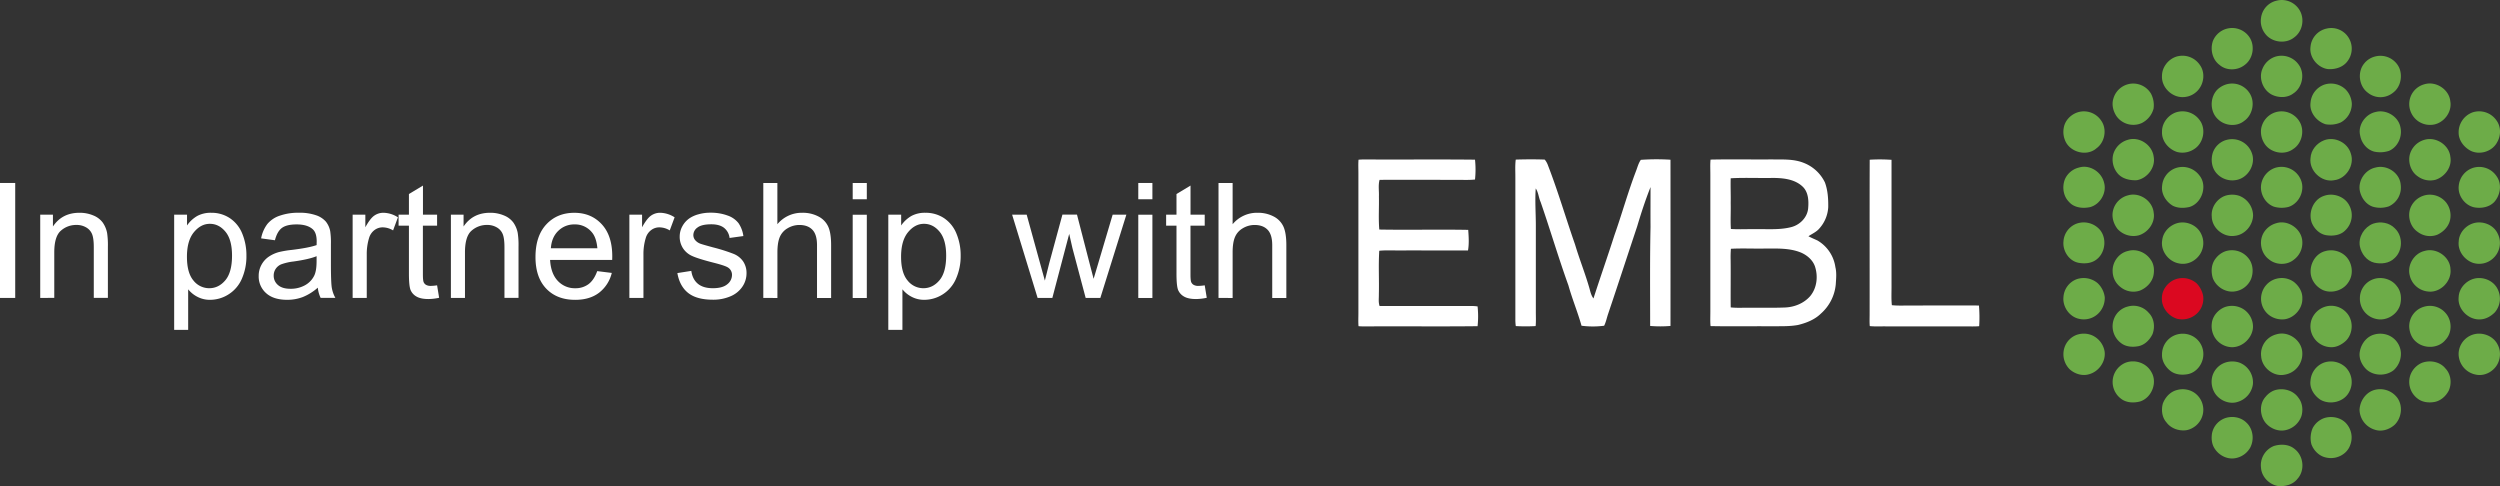 <svg xmlns="http://www.w3.org/2000/svg" viewBox="0 0 1888.12 367.14"><rect x="0" y="0" width="1888.12" height="367.14" fill="#333333" stroke="none"/><defs><style>.cls-1{fill:#6dac48;}.cls-2{fill:#fff;}.cls-3{fill:#db0820;}</style></defs><g id="Layer_1" data-name="Layer 1"><path class="cls-1" d="M1640-437.91a15.26,15.26,0,0,0-11.46,12.84,15.54,15.54,0,0,0,3.08,12c4.91,6.66,15.49,8.05,21.94,2.85,5.79-4.15,7.76-12.33,5-18.8A15.66,15.66,0,0,0,1640-437.91Z" transform="translate(79.11 438.49)"></path><path class="cls-1" d="M1597.15-389.5c5.27,4.64,13.76,4.35,19.12,0,6.46-4.76,7.92-14.88,3.21-21.33A15.75,15.75,0,0,0,1603-416.9a15.65,15.65,0,0,0-10.79,9.3C1590-401.37,1591.69-393.54,1597.15-389.5Z" transform="translate(79.11 438.49)"></path><path class="cls-1" d="M1678.81-386.33c5.21.44,10.94-1.08,14.43-5.19a15.68,15.68,0,0,0,1.81-17.86,15.36,15.36,0,0,0-17-7.53A15.48,15.48,0,0,0,1665.88-403C1664.89-395.22,1671.13-387.53,1678.81-386.33Z" transform="translate(79.11 438.49)"></path><path class="cls-1" d="M1569.71-365.15a15.45,15.45,0,0,0,13.49-8.55c2.54-5,2.43-11.37-1-15.92a15.81,15.81,0,0,0-18.1-5.94c-5.93,2.14-10.46,8.1-10.38,14.49C1553.28-372.52,1561.24-364.79,1569.71-365.15Z" transform="translate(79.11 438.49)"></path><path class="cls-1" d="M1657.11-389.47a15.87,15.87,0,0,0-18-6.15,15.9,15.9,0,0,0-9.59,9.27c-3,7.23.66,16.45,7.82,19.65,4.94,2.18,11.15,2.15,15.57-1.21C1659.78-372.37,1661.83-382.76,1657.11-389.47Z" transform="translate(79.11 438.49)"></path><path class="cls-1" d="M1709.16-368.5a15.08,15.08,0,0,0,19.1,0c5.68-4.19,7.34-12.47,4.63-18.82A15.69,15.69,0,0,0,1715-395.9a15.26,15.26,0,0,0-8.67,5.51C1701.17-384,1702.48-373.39,1709.16-368.5Z" transform="translate(79.11 438.49)"></path><path class="cls-1" d="M1538.34-345.5a17.15,17.15,0,0,0,9-10.83,18.63,18.63,0,0,0-1.93-11.45,15.62,15.62,0,0,0-17.37-7.09,15.63,15.63,0,0,0-11.1,11.11c-1.3,4.42-.08,9.25,2.42,13A15.64,15.64,0,0,0,1538.34-345.5Z" transform="translate(79.11 438.49)"></path><path class="cls-1" d="M1603-374.95a16.68,16.68,0,0,0-7.75,4.43c-5.49,6-5.37,16.51.76,22.09,5.1,5,14,5.91,19.64,1.37,6.63-4.5,8.61-14.48,4.18-21.17A15.6,15.6,0,0,0,1603-374.95Z" transform="translate(79.11 438.49)"></path><path class="cls-1" d="M1676.19-374.53a15.66,15.66,0,0,0-10.26,13.58c-1,7.26,4.55,14.14,11.26,16.27a19.75,19.75,0,0,0,11.57-1.35,16,16,0,0,0,8.34-14,16.53,16.53,0,0,0-4.6-10.81A16,16,0,0,0,1676.19-374.53Z" transform="translate(79.11 438.49)"></path><path class="cls-1" d="M1747.42-346.81a15.74,15.74,0,0,0,12.06,2.3c7.62-1.68,13.42-9.67,12-17.48-.86-9-10.89-15.48-19.5-12.88a15.46,15.46,0,0,0-10.56,9.55A15.81,15.81,0,0,0,1747.42-346.81Z" transform="translate(79.11 438.49)"></path><path class="cls-1" d="M1504.26-326.5c6.33-4.55,8.1-14.38,3.62-20.79a15.68,15.68,0,0,0-16.85-6.65c-5.6,1.4-10.47,6.07-11.47,11.85a16.92,16.92,0,0,0,1.46,10.74C1485.16-323.19,1497.28-320.31,1504.26-326.5Z" transform="translate(79.11 438.49)"></path><path class="cls-1" d="M1565.13-323.71a15.93,15.93,0,0,0,12.81-2.12c7.1-4.37,9.29-15,4.34-21.8a15.94,15.94,0,0,0-18.15-5.94c-5.93,2.16-10.47,8.09-10.38,14.5C1553.35-332.07,1558.67-325.77,1565.13-323.71Z" transform="translate(79.11 438.49)"></path><path class="cls-1" d="M1640-353.87a15.74,15.74,0,0,0-11.41,12.8,16.62,16.62,0,0,0,3.16,11.92c4.76,6.31,14.7,8,21.08,3.2,6.09-3.87,8.41-12.35,5.68-18.91A15.8,15.8,0,0,0,1640-353.87Z" transform="translate(79.11 438.49)"></path><path class="cls-1" d="M1713.92-324a21.3,21.3,0,0,0,11.2-.53c6.63-2.78,10.18-10.56,8.76-17.48-1.33-8.4-10.75-14.12-18.84-11.89-7.75,1.62-13.64,10.11-11.59,17.92C1704.42-330.54,1708.43-325.49,1713.92-324Z" transform="translate(79.11 438.49)"></path><path class="cls-1" d="M1786.46-324.82c7,3.77,16.7.85,20.38-6.21,3-5.05,3-11.83-.56-16.61a15.89,15.89,0,0,0-18.15-5.92,16,16,0,0,0-10.35,15.5C1777.86-332.44,1781.7-327.49,1786.46-324.82Z" transform="translate(79.11 438.49)"></path><path class="cls-1" d="M1534.66-302.38c7.88-1.33,14.29-9.55,12.81-17.6-1-9-10.75-15.61-19.44-12.94a16,16,0,0,0-11.14,11A16.34,16.34,0,0,0,1520.7-307C1524.21-303.3,1529.7-302.15,1534.66-302.38Z" transform="translate(79.11 438.49)"></path><path class="cls-1" d="M1611.05-302.82c8.26-2.21,13.64-12.07,10.51-20.15a15.82,15.82,0,0,0-18.52-10A15.13,15.13,0,0,0,1592-322.81c-1.44,5-.76,10.78,2.64,14.84A15.91,15.91,0,0,0,1611.05-302.82Z" transform="translate(79.11 438.49)"></path><path class="cls-1" d="M1676.18-332.55c-5.58,2.1-10,7.45-10.29,13.5-1.2,9.45,8.33,18.48,17.72,16.69,9.22-1,15.82-11.43,12.73-20.19C1694-330.79,1684.15-335.64,1676.18-332.55Z" transform="translate(79.11 438.49)"></path><path class="cls-1" d="M1746.94-305.29a15.72,15.72,0,0,0,13.35,2.57c7.09-2.22,12.64-9.68,11.23-17.27-.86-9-10.88-15.46-19.49-12.93A15.81,15.81,0,0,0,1740.72-321C1739.64-315.19,1741.93-308.63,1746.94-305.29Z" transform="translate(79.11 438.49)"></path><path class="cls-1" d="M1499.49-282.07c7.56-2.08,12.66-10.78,10.52-18.39-1.88-8.12-10.8-14-19-11.49a15.6,15.6,0,0,0-10.52,8.64c-2.34,5.73-1.45,12.9,3.06,17.35C1487.45-281.49,1494-280.91,1499.49-282.07Z" transform="translate(79.11 438.49)"></path><path class="cls-1" d="M1564.14-311.56A15.51,15.51,0,0,0,1553.8-298c-.75,6,3,11.84,8,14.84,3.85,2,8.49,1.95,12.65,1,9.61-2.84,13.93-16.33,7.4-24A15.84,15.84,0,0,0,1564.14-311.56Z" transform="translate(79.11 438.49)"></path><path class="cls-1" d="M1638.14-282.44a20.44,20.44,0,0,0,11.29.18c7.88-2.61,12.34-12.18,9.37-19.92a15.8,15.8,0,0,0-19.7-9.51,15.93,15.93,0,0,0-10.32,11.7C1627.27-292.92,1631.32-285,1638.14-282.44Z" transform="translate(79.11 438.49)"></path><path class="cls-1" d="M1715-311.95c-7.71,1.58-13.33,9.79-11.86,17.54,1.08,5.27,4.65,10.36,9.92,12.06a19.94,19.94,0,0,0,12-.29A15.58,15.58,0,0,0,1734-299.1C1733.27-308,1723.5-314.32,1715-311.95Z" transform="translate(79.11 438.49)"></path><path class="cls-1" d="M1790.75-281.72c5,.63,10.47-.54,14-4.3,4.5-5.09,5.82-13.22,1.93-19a15.73,15.73,0,0,0-18.55-6.52A15.72,15.72,0,0,0,1777.84-298C1777-290.38,1783.06-282.57,1790.75-281.72Z" transform="translate(79.11 438.49)"></path><path class="cls-1" d="M1528-290.94a15.48,15.48,0,0,0-11.14,11.07c-1.39,5,.2,10.34,3.31,14.32a16.24,16.24,0,0,0,16,4.8c7.12-2.15,12.63-9.66,11.27-17.22C1546.54-286.94,1536.72-293.57,1528-290.94Z" transform="translate(79.11 438.49)"></path><path class="cls-1" d="M1612.23-290.55a17,17,0,0,0-11,0c-6.16,2.33-10.55,8.84-9.91,15.48,0,8.73,8.72,16,17.29,14.69,7.74-.71,13.87-8,13.91-15.63A16.23,16.23,0,0,0,1612.23-290.55Z" transform="translate(79.11 438.49)"></path><path class="cls-1" d="M1677.75-260.86c5,.79,10.81.15,14.48-3.72a15.68,15.68,0,0,0,2.9-18.85c-3.39-6.66-12.08-9.67-19-7.14-8.14,2.64-12.1,12.54-9.28,20.33C1668.75-265.68,1672.74-261.67,1677.75-260.86Z" transform="translate(79.11 438.49)"></path><path class="cls-1" d="M1752-290.93a15.92,15.92,0,0,0-9.67,7.49c-3.82,6.57-1.75,15.93,4.62,20.15a15.24,15.24,0,0,0,14.69,2.08c4.82-2.19,9-6.58,9.81-12a16,16,0,0,0-2.78-11.9A15.76,15.76,0,0,0,1752-290.93Z" transform="translate(79.11 438.49)"></path><path class="cls-1" d="M1490.82-240c4.55.84,9.72.45,13.48-2.53,7.15-5.39,8.06-17.43,1.41-23.57a16.13,16.13,0,0,0-16.52-3.47,15.34,15.34,0,0,0-9.87,13.43C1478.61-248.94,1483.57-241.3,1490.82-240Z" transform="translate(79.11 438.49)"></path><path class="cls-1" d="M1566.14-239.62a14.74,14.74,0,0,0,12.36-2.67,15.6,15.6,0,0,0,4.53-20.09c-3.24-6.34-11.24-9.53-18-7.51-5.76,1.71-10.54,6.82-11.14,12.9C1552.5-249.14,1558.49-241.19,1566.14-239.62Z" transform="translate(79.11 438.49)"></path><path class="cls-1" d="M1659.7-256.11c-.37-9.35-10.72-16.65-19.67-13.8a16,16,0,0,0-10,8.11c-3.14,6.32-1.37,14.8,4.33,19.07,5.19,4.48,13.67,4.79,19,.34A15.75,15.75,0,0,0,1659.7-256.11Z" transform="translate(79.11 438.49)"></path><path class="cls-1" d="M1729.63-266c-4.11-4.39-10.89-5.5-16.44-3.57-6.66,2.57-11.37,10-10,17.16,1.13,5.54,5.09,10.86,10.76,12.28,5.23,1.23,11.42.61,15.38-3.36C1735.67-249.12,1735.85-260.21,1729.63-266Z" transform="translate(79.11 438.49)"></path><path class="cls-1" d="M1788.5-240a15.45,15.45,0,0,0,15.12-3.2,15.67,15.67,0,0,0,3.45-19.22c-3.32-6.72-12-9.71-18.93-7.2-5.63,2-10.11,7.44-10.31,13.54C1777-249,1782.05-242.32,1788.5-240Z" transform="translate(79.11 438.49)"></path><path class="cls-1" d="M1522.36-221.73a15.32,15.32,0,0,0,14.56,2.77c4.91-1.92,9.16-6.12,10.34-11.36.83-4.1.48-8.72-2.13-12.15-3.65-5.4-10.73-8.38-17.09-6.46-7.08,1.51-12.09,8.68-11.56,15.81A15.05,15.05,0,0,0,1522.36-221.73Z" transform="translate(79.11 438.49)"></path><path class="cls-1" d="M1608.58-218.38a15.67,15.67,0,0,0,12.46-9.48c2-5.27,1.45-11.78-2.42-16.08a15.81,15.81,0,0,0-17.43-4.62,16.08,16.08,0,0,0-7.26,5.75c-3,4.06-3.28,9.61-1.84,14.31C1594.48-222,1601.63-217.38,1608.58-218.38Z" transform="translate(79.11 438.49)"></path><path class="cls-1" d="M1692.05-245.42a16.07,16.07,0,0,0-15-3.42c-8.61,2.17-13.16,12.44-10.16,20.51a16.4,16.4,0,0,0,8.91,9.13c6.87,2.64,15.46-.29,19.1-6.74C1698.71-232,1697.33-240.62,1692.05-245.42Z" transform="translate(79.11 438.49)"></path><path class="cls-1" d="M1752-248.94c-7.91,1.8-13.28,10.7-11.14,18.54a15.69,15.69,0,0,0,13.85,12.08c9.15,1.16,17.9-7.69,16.91-16.81C1771.35-244.49,1761-251.69,1752-248.94Z" transform="translate(79.11 438.49)"></path><path class="cls-1" d="M1491.15-197.68a15.62,15.62,0,0,0,16.5-6.47,16.29,16.29,0,0,0,2.85-9.87,17.54,17.54,0,0,0-5.32-10.56,16.3,16.3,0,0,0-16-3,15.44,15.44,0,0,0-9.87,13.46C1478.57-206.72,1483.84-199.2,1491.15-197.68Z" transform="translate(79.11 438.49)"></path><path class="cls-1" d="M1635.49-199.9a16.46,16.46,0,0,0,11.11,2.51c7.33-1.22,13.36-8.2,13.13-15.7.2-5-2.66-9.56-6.47-12.53a15.61,15.61,0,0,0-13.22-2.33,15.5,15.5,0,0,0-11,11.19A15.56,15.56,0,0,0,1635.49-199.9Z" transform="translate(79.11 438.49)"></path><path class="cls-1" d="M1713.2-227.56a15.17,15.17,0,0,0-10,14.49A15.53,15.53,0,0,0,1716-197.51c7.47,1.54,15.54-3.48,17.6-10.8,1.23-4.74.72-10.21-2.51-14.08C1727.11-227.83,1719.43-229.87,1713.2-227.56Z" transform="translate(79.11 438.49)"></path><path class="cls-1" d="M1789-227.89c-6.06,1.8-11,7.4-11.21,13.84-1,8.81,7.17,17.12,15.91,16.79,4.38,0,8.41-2.3,11.43-5.35a15.91,15.91,0,0,0,1.95-17.81C1803.88-226.78,1795.78-229.91,1789-227.89Z" transform="translate(79.11 438.49)"></path><path class="cls-1" d="M1528-207a15.06,15.06,0,0,0-10.08,8.21,15.82,15.82,0,0,0,4.93,19.45c3.57,2.76,8.4,3.14,12.72,2.37,5-.83,8.87-4.77,11-9.17,2-5.3,1.33-11.93-2.83-16.06A15.23,15.23,0,0,0,1528-207Z" transform="translate(79.11 438.49)"></path><path class="cls-1" d="M1593.47-183.85a15.78,15.78,0,0,0,13.24,7.59c8-.05,15.17-7,15.74-14.85a15.79,15.79,0,0,0-7.64-14.14,16.25,16.25,0,0,0-13.62-1.31c-5.12,2-9.39,6.85-9.85,12.48A16.25,16.25,0,0,0,1593.47-183.85Z" transform="translate(79.11 438.49)"></path><path class="cls-1" d="M1680.78-176.3c4.46.38,8.68-1.88,11.87-4.83,5.58-5.6,5.86-15.49.39-21.28a15.48,15.48,0,0,0-16-4.48,16,16,0,0,0-10.32,9.75,15.48,15.48,0,0,0,1.52,13.44A15.81,15.81,0,0,0,1680.78-176.3Z" transform="translate(79.11 438.49)"></path><path class="cls-1" d="M1745.84-180.18c6.23,5.31,16.91,4.88,22.08-1.72,5-5.32,4.93-14.2.35-19.74a15.58,15.58,0,0,0-16.23-5.31,15.37,15.37,0,0,0-11.6,14.86C1740.55-187.64,1742.27-183,1745.84-180.18Z" transform="translate(79.11 438.49)"></path><path class="cls-1" d="M1500.85-185.28a16.33,16.33,0,0,0-11.66-.28,15.37,15.37,0,0,0-9.77,12.45,16.12,16.12,0,0,0,4.68,13.6c3.94,3.5,9.71,5.27,14.83,3.58,7.17-2.06,12.43-9.55,11.48-17A16.31,16.31,0,0,0,1500.85-185.28Z" transform="translate(79.11 438.49)"></path><path class="cls-1" d="M1576.39-184.86a16.15,16.15,0,0,0-11.35-1,15.54,15.54,0,0,0-11.29,14.85c-.3,5,2.52,9.65,6.34,12.64s9,3.31,13.5,2.39c6.07-1.37,10.55-7.06,11.26-13.12A15.36,15.36,0,0,0,1576.39-184.86Z" transform="translate(79.11 438.49)"></path><path class="cls-1" d="M1659.69-172.11c-.28-9.45-10.63-16.72-19.65-13.84a15.31,15.31,0,0,0-11.4,16.79c.68,8.46,9.39,15.41,17.8,13.63A15.86,15.86,0,0,0,1659.69-172.11Z" transform="translate(79.11 438.49)"></path><path class="cls-1" d="M1722.51-186a16.7,16.7,0,0,0-9.37.45c-5.73,2-9.5,7.76-10.15,13.63-.44,4.44,1.61,8.78,4.64,11.93,5.45,5.58,15.17,5.84,21.17,1a16.68,16.68,0,0,0,5.36-13.08A15.3,15.3,0,0,0,1722.51-186Z" transform="translate(79.11 438.49)"></path><path class="cls-1" d="M1789-185.92a15.53,15.53,0,0,0-11.25,14.83A16,16,0,0,0,1791-155.52c7.48,1.54,15.42-3.78,17.34-11.07a15.59,15.59,0,0,0-1.57-12.49C1803.32-185,1795.55-187.8,1789-185.92Z" transform="translate(79.11 438.49)"></path><path class="cls-1" d="M1526.19-164.54a15.85,15.85,0,0,0-9.08,10,15.81,15.81,0,0,0,5.78,17.26c4.08,3.08,9.67,3.26,14.44,1.95,8.82-2.92,13.22-14.54,8.21-22.47C1541.81-164.44,1533.2-167.25,1526.19-164.54Z" transform="translate(79.11 438.49)"></path><path class="cls-1" d="M1612.28-164.6a17,17,0,0,0-10.21-.23A15.3,15.3,0,0,0,1591.66-154a16.41,16.41,0,0,0,1.45,11.47c3.27,6.14,11.08,9.77,17.81,7.56a16.21,16.21,0,0,0,11.47-13.28A16,16,0,0,0,1612.28-164.6Z" transform="translate(79.11 438.49)"></path><path class="cls-1" d="M1673.29-136.66c7.28,4.33,18.11,1.8,21.9-6a15.68,15.68,0,0,0-2.63-18.27,16.05,16.05,0,0,0-16.43-3.72A15.67,15.67,0,0,0,1665.9-151C1665.07-145.24,1668.64-139.78,1673.29-136.66Z" transform="translate(79.11 438.49)"></path><path class="cls-1" d="M1750.2-164.52a15.91,15.91,0,0,0-8.8,9.08,15.74,15.74,0,0,0,5.58,18.13c3.56,2.72,8.34,3.15,12.64,2.39,4.68-.9,8.52-4.4,10.68-8.54,2.45-5.42,1.72-12.35-2.48-16.73C1763.73-165.35,1756.21-166.71,1750.2-164.52Z" transform="translate(79.11 438.49)"></path><path class="cls-1" d="M1577.75-142.17a15.93,15.93,0,0,0-12.71-1.75c-5.07,1.24-8.94,5.53-10.7,10.3-1.25,4.77-.66,10.33,2.75,14.11,3.41,4.7,9.58,6.73,15.2,5.91a15.82,15.82,0,0,0,11.76-10.22A15.65,15.65,0,0,0,1577.75-142.17Z" transform="translate(79.11 438.49)"></path><path class="cls-1" d="M1638.2-143.52a15.59,15.59,0,0,0-6.24,4.72c-4.86,5.3-4.41,14.07-.09,19.55,3.62,4.4,9.73,6.92,15.37,5.58a16.32,16.32,0,0,0,11.87-10.81c1.27-4.58.66-9.86-2.36-13.64C1652.75-143.91,1644.67-145.93,1638.2-143.52Z" transform="translate(79.11 438.49)"></path><path class="cls-1" d="M1713.14-143.64c-6,2.22-9.9,8.38-10.22,14.62a16.21,16.21,0,0,0,11.59,15.08c5.12,1.74,10.83-.13,14.79-3.59,5.39-5.14,6.6-14.28,2.22-20.43A16.16,16.16,0,0,0,1713.14-143.64Z" transform="translate(79.11 438.49)"></path><path class="cls-1" d="M1617.2-119.57c-4-3.8-10-4.84-15.15-3.32A15.27,15.27,0,0,0,1591.48-111c-.57,3.81-.19,8,2,11.26,3.14,5,9.18,8.25,15.11,7.37a16.06,16.06,0,0,0,11.78-8.08C1623.63-106.6,1622.5-114.94,1617.2-119.57Z" transform="translate(79.11 438.49)"></path><path class="cls-1" d="M1676.13-122.69a15.92,15.92,0,0,0-8.58,7.5,19,19,0,0,0-1,12.15c1.86,5.17,6.44,9.52,12,10.26,7,1.33,14.76-2.54,17.23-9.31a15.87,15.87,0,0,0-3.2-16.92C1688.46-123.31,1681.72-124.55,1676.13-122.69Z" transform="translate(79.11 438.49)"></path><path class="cls-1" d="M1653.92-99.37c-4.28-3.69-10.59-3.89-15.76-2.26a15.69,15.69,0,0,0-9.64,16.54c.49,6.66,6,12.31,12.45,13.6,5.42.62,11.52-.83,15-5.28C1661.87-83.12,1660.75-94.16,1653.92-99.37Z" transform="translate(79.11 438.49)"></path><path class="cls-2" d="M1032.71-207.4c-23.3,0-46.6.07-69.89,0-1-2.78-.49-5.78-.55-8.65.28-11-.38-22.06.3-33.06,5.37-.52,10.76-.16,16.14-.23,17-.06,33.93.08,50.89,0,.89-5.12.52-10.38.16-15.54-22.37-.42-44.79.15-67.16-.25-.72-8.27-.1-16.59-.29-24.88.19-4.21-.64-8.55.5-12.65,19-.11,37.94,0,56.9,0,5.06-.05,10.13.27,15.18-.24a71.25,71.25,0,0,0,0-15c-27.39-.3-54.79,0-82.18-.15a53.51,53.51,0,0,0-5.8.18c-.27,3.28-.09,6.57-.09,9.86v106c0,3.29-.18,6.58.09,9.87,1.93.18,3.87.18,5.8.17,28-.19,56.09.16,84.12-.17a70.29,70.29,0,0,0,0-14.93A40.5,40.5,0,0,0,1032.71-207.4Z" transform="translate(79.11 438.49)"></path><path class="cls-2" d="M1160.13-317.77c-1.79,2.5-2.52,5.56-3.62,8.39-6.12,16-10.66,32.5-16.36,48.62-5.09,15.95-10.68,31.73-15.79,47.67-1.69-2.16-2.3-4.89-3-7.46-3.19-11.23-7.58-22.06-10.91-33.25-6.93-19.79-12.78-39.95-20.35-59.51a14.36,14.36,0,0,0-2.55-4.65c-7.28-.28-14.61-.21-21.9,0-.59,4.6-.25,9.24-.29,13.87,0,35.67,0,71.33,0,107a37.93,37.93,0,0,0,.32,4.87,134,134,0,0,0,15,0c.35-3.62.14-7.25.15-10.87q0-32.49,0-65c0-9.36-.74-18.73-.08-28.09,2.08,3.07,2.19,6.92,3.69,10.25,7.25,20.9,13.47,42.14,21,63,2.87,10.29,7,20.15,9.89,30.45a67,67,0,0,0,17.09,0c1.41-2.83,2-6,3-8.93,7.43-22,14.57-44,21.91-66,3-10.07,6.25-20.05,10.12-29.8,0,10.05-.07,20.09,0,30.14-.54,24.91-.27,49.84-.29,74.75a91.61,91.61,0,0,0,15.36,0q.06-62.76,0-125.54A170.45,170.45,0,0,0,1160.13-317.77Z" transform="translate(79.11 438.49)"></path><path class="cls-2" d="M1293.55-256.85c-2.28-1.08-4.63-2-6.83-3.21,2.76-1.89,6-3.21,8.2-5.83a26.25,26.25,0,0,0,6.74-16.11c.09-6.3-.31-12.75-2.5-18.7a29.63,29.63,0,0,0-16-14.78c-7.77-3.13-16.31-2.48-24.5-2.61-15.3.14-30.6-.21-45.89.14-.36,3.95-.11,7.91-.14,11.87q0,51.49,0,103c0,3.62-.19,7.25.15,10.87,15.29.34,30.59,0,45.89.15,6.73-.12,13.55.23,20.21-1,6.26-1.52,12.57-4,17.23-8.58a33.54,33.54,0,0,0,11.24-22.09c.28-4.34.74-8.76-.29-13A27.79,27.79,0,0,0,1293.55-256.85ZM1228-285.08c.13-6.25-.2-12.51,0-18.76,10.53-.6,21.11-.05,31.66-.26,7.83,0,16.6.85,22.59,6.48,4.49,4.18,4.76,10.9,4.23,16.61-.67,6.78-6.16,12.29-12.59,14-8.56,2.25-17.49,1.46-26.23,1.6-6.51-.14-13,.3-19.52-.15C1227.71-272,1228.17-278.57,1228-285.08Zm60,70.27c-4.79,5.46-12,8.34-19.23,8.56-8.7.35-17.4.09-26.1.17-4.89-.08-9.8.29-14.66-.25-.14-11.91.08-23.84-.06-35.76a80.53,80.53,0,0,1,.2-8.51c8.5-.47,17,0,25.52-.17,9.23,0,18.86-.52,27.57,3.11,4.55,2,8.73,5.58,10.4,10.4C1294.1-229.79,1293.17-221,1288-214.81Z" transform="translate(79.11 438.49)"></path><path class="cls-2" d="M1415.49-207.75c-16.92-.11-33.85,0-50.78,0-5-.05-10,.28-15-.25-.53-5-.2-10-.25-15,0-31.59,0-63.19,0-94.78a129.46,129.46,0,0,0-16.48-.08c-.14,38.95,0,77.91-.06,116.86,0,2.93-.15,5.86.11,8.79,3.9.42,7.83.18,11.75.21h60c3.62,0,7.26.19,10.88-.13A104.68,104.68,0,0,0,1415.49-207.75Z" transform="translate(79.11 438.49)"></path><path class="cls-3" d="M1565-227.9a16.12,16.12,0,0,1,15,3.5,19,19,0,0,1,4.82,9.38,15.47,15.47,0,0,1-6.39,14.71,16.34,16.34,0,0,1-13.3,2.58c-6.52-2-11.67-8.39-11.48-15.34C1553.49-219.84,1558.62-226.13,1565-227.9Z" transform="translate(79.11 438.49)"></path><path class="cls-2" d="M-79.11-213.48V-300.3h11.49v86.82Z" transform="translate(79.11 438.49)"></path><path class="cls-2" d="M-48.73-213.48v-62.89h9.6v8.94q6.91-10.36,20-10.36a26.34,26.34,0,0,1,10.46,2,16.47,16.47,0,0,1,7.13,5.36,20.57,20.57,0,0,1,3.32,7.87,61.73,61.73,0,0,1,.59,10.37v38.67H-8.28v-38.26q0-6.51-1.24-9.74a10.25,10.25,0,0,0-4.41-5.15,14.09,14.09,0,0,0-7.44-1.93,17.26,17.26,0,0,0-11.75,4.33q-5,4.32-5,16.4v34.35Z" transform="translate(79.11 438.49)"></path><path class="cls-2" d="M52.43-189.37v-87h9.71v8.17a23.87,23.87,0,0,1,7.76-7.2,21.28,21.28,0,0,1,10.48-2.39,24.85,24.85,0,0,1,14.21,4.14,25.42,25.42,0,0,1,9.3,11.7A42.73,42.73,0,0,1,107-245.4,42,42,0,0,1,103.57-228,26.14,26.14,0,0,1,93.5-216.17a25.9,25.9,0,0,1-13.89,4.11A20.12,20.12,0,0,1,70-214.31a21.69,21.69,0,0,1-7-5.68v30.62Zm9.65-55.2q0,12.13,4.91,17.94a15.09,15.09,0,0,0,11.91,5.81q7.11,0,12.17-6t5.06-18.63q0-12-4.94-18t-11.82-6q-6.81,0-12.05,6.36T62.08-244.57Z" transform="translate(79.11 438.49)"></path><path class="cls-2" d="M160.92-221.24a39.5,39.5,0,0,1-11.4,7.11,33,33,0,0,1-11.75,2.07q-10.36,0-15.93-5.06a16.69,16.69,0,0,1-5.57-12.94,17.24,17.24,0,0,1,2.1-8.44,17.37,17.37,0,0,1,5.51-6.13,25.93,25.93,0,0,1,7.67-3.49,74.13,74.13,0,0,1,9.47-1.6q12.91-1.54,19-3.67c0-1.46.05-2.39.05-2.79q0-6.51-3-9.18Q153-269,144.93-269q-7.52,0-11.1,2.64t-5.3,9.32l-10.43-1.42a25.93,25.93,0,0,1,4.68-10.81,20.51,20.51,0,0,1,9.42-6.33,42,42,0,0,1,14.27-2.22,37.86,37.86,0,0,1,13.09,1.89,17.14,17.14,0,0,1,7.4,4.77,16.71,16.71,0,0,1,3.32,7.25,59.67,59.67,0,0,1,.53,9.83v14.22q0,14.87.69,18.8a23.64,23.64,0,0,0,2.69,7.55H163.06A22.54,22.54,0,0,1,160.92-221.24ZM160-245q-5.81,2.37-17.42,4a40.46,40.46,0,0,0-9.29,2.14,9.27,9.27,0,0,0-4.21,3.46,9.08,9.08,0,0,0-1.48,5.06,9.08,9.08,0,0,0,3.23,7.11q3.23,2.85,9.44,2.84a22,22,0,0,0,11-2.69,16.64,16.64,0,0,0,7-7.37q1.71-3.61,1.72-10.67Z" transform="translate(79.11 438.49)"></path><path class="cls-2" d="M187.22-213.48v-62.89h9.59v9.53q3.67-6.69,6.78-8.82a11.88,11.88,0,0,1,6.84-2.13,20.77,20.77,0,0,1,11,3.43l-3.67,9.89a15.26,15.26,0,0,0-7.82-2.31,10.17,10.17,0,0,0-6.28,2.1,11.45,11.45,0,0,0-4,5.84,41.3,41.3,0,0,0-1.78,12.43v32.93Z" transform="translate(79.11 438.49)"></path><path class="cls-2" d="M251-223l1.54,9.41a39.63,39.63,0,0,1-8,.95q-5.81,0-9-1.83a10.25,10.25,0,0,1-4.5-4.83q-1.31-3-1.31-12.59v-36.18h-7.81v-8.29h7.81v-15.58l10.6-6.4v22H251v8.29H240.28v36.78q0,4.56.57,5.86a4.37,4.37,0,0,0,1.83,2.07,7,7,0,0,0,3.64.77A35.5,35.5,0,0,0,251-223Z" transform="translate(79.11 438.49)"></path><path class="cls-2" d="M261.43-213.48v-62.89H271v8.94q6.93-10.36,20-10.36a26.29,26.29,0,0,1,10.45,2,16.44,16.44,0,0,1,7.14,5.36,20.56,20.56,0,0,1,3.31,7.87,60.35,60.35,0,0,1,.6,10.37v38.67H301.88v-38.26q0-6.51-1.25-9.74a10.25,10.25,0,0,0-4.41-5.15,14.06,14.06,0,0,0-7.43-1.93A17.3,17.3,0,0,0,277-264.23q-4.95,4.32-4.94,16.4v34.35Z" transform="translate(79.11 438.49)"></path><path class="cls-2" d="M371.94-233.73l11,1.36a26.79,26.79,0,0,1-9.65,15q-7.05,5.34-18,5.33-13.8,0-21.89-8.49t-8.08-23.84q0-15.87,8.17-24.64t21.2-8.76q12.62,0,20.61,8.58t8,24.17c0,.63,0,1.58-.06,2.84H336.34q.6,10.37,5.87,15.87a17.44,17.44,0,0,0,13.15,5.51,16.32,16.32,0,0,0,10-3.08Q369.52-227,371.94-233.73Zm-35-17.24h35.12q-.72-7.93-4-11.9A16.34,16.34,0,0,0,354.82-269a17,17,0,0,0-12.35,4.92Q337.48-259.2,336.94-251Z" transform="translate(79.11 438.49)"></path><path class="cls-2" d="M396.22-213.48v-62.89h9.59v9.53q3.68-6.69,6.79-8.82a11.83,11.83,0,0,1,6.84-2.13,20.77,20.77,0,0,1,10.95,3.43l-3.67,9.89a15.26,15.26,0,0,0-7.82-2.31,10.13,10.13,0,0,0-6.27,2.1,11.41,11.41,0,0,0-4,5.84,41.3,41.3,0,0,0-1.78,12.43v32.93Z" transform="translate(79.11 438.49)"></path><path class="cls-2" d="M432.47-232.25,443-233.91q.89,6.34,4.94,9.71t11.34,3.38q7.35,0,10.9-3a8.94,8.94,0,0,0,3.55-7,6.49,6.49,0,0,0-3.13-5.69q-2.21-1.41-10.9-3.61-11.73-3-16.26-5.12a15.78,15.78,0,0,1-6.87-6,15.85,15.85,0,0,1-2.34-8.44,16.12,16.12,0,0,1,1.93-7.79,17.22,17.22,0,0,1,5.24-6,21.9,21.9,0,0,1,6.78-3.11,32.18,32.18,0,0,1,9.21-1.27,36.45,36.45,0,0,1,13,2.13,17.67,17.67,0,0,1,8.26,5.77,22.54,22.54,0,0,1,3.67,9.74l-10.42,1.43a11.46,11.46,0,0,0-4.12-7.59q-3.41-2.71-9.62-2.72-7.35,0-10.48,2.43a7,7,0,0,0-3.14,5.68,5.89,5.89,0,0,0,1.3,3.74,9.43,9.43,0,0,0,4.09,2.84q1.59.59,9.41,2.72a131.63,131.63,0,0,1,15.79,5,16,16,0,0,1,7,5.59A15.61,15.61,0,0,1,484.7-232a17.91,17.91,0,0,1-3.11,10,20.09,20.09,0,0,1-9,7.29,32.62,32.62,0,0,1-13.27,2.57q-12.25,0-18.68-5.09T432.47-232.25Z" transform="translate(79.11 438.49)"></path><path class="cls-2" d="M497.37-213.48V-300.3H508v31.15a23.84,23.84,0,0,1,18.84-8.64A25.36,25.36,0,0,1,539-275a16.19,16.19,0,0,1,7.37,7.61q2.22,4.86,2.22,14.09v39.86H537.94v-39.86q0-8-3.46-11.63t-9.8-3.65a17.31,17.31,0,0,0-8.92,2.46,13.92,13.92,0,0,0-5.95,6.67q-1.77,4.2-1.78,11.6v34.41Z" transform="translate(79.11 438.49)"></path><path class="cls-2" d="M564.89-288V-300.3h10.66V-288Zm0,74.56v-62.89h10.66v62.89Z" transform="translate(79.11 438.49)"></path><path class="cls-2" d="M591.78-189.37v-87h9.71v8.17a24,24,0,0,1,7.76-7.2,21.28,21.28,0,0,1,10.48-2.39A24.91,24.91,0,0,1,634-273.65a25.46,25.46,0,0,1,9.29,11.7,42.55,42.55,0,0,1,3.14,16.55A42,42,0,0,1,642.92-228a26.14,26.14,0,0,1-10.07,11.85A25.87,25.87,0,0,1,619-212.06a20,20,0,0,1-9.56-2.25,21.63,21.63,0,0,1-7-5.68v30.62Zm9.65-55.2q0,12.13,4.92,17.94a15.06,15.06,0,0,0,11.9,5.81q7.11,0,12.17-6t5.06-18.63q0-12-4.94-18t-11.82-6q-6.81,0-12.05,6.36T601.43-244.57Z" transform="translate(79.11 438.49)"></path><path class="cls-2" d="M704.54-213.48l-19.25-62.89h11l10,36.3,3.73,13.5q.23-1,3.26-13l10-36.83h11l9.42,36.48,3.14,12L750.44-240l10.78-36.36h10.36l-19.66,62.89H740.84l-10-37.66-2.43-10.72-12.74,48.38Z" transform="translate(79.11 438.49)"></path><path class="cls-2" d="M780.58-288V-300.3h10.66V-288Zm0,74.56v-62.89h10.66v62.89Z" transform="translate(79.11 438.49)"></path><path class="cls-2" d="M830.75-223l1.54,9.41a39.8,39.8,0,0,1-8.06.95q-5.81,0-9-1.83a10.35,10.35,0,0,1-4.5-4.83q-1.31-3-1.3-12.59v-36.18h-7.82v-8.29h7.82v-15.58l10.6-6.4v22h10.72v8.29H820v36.78c0,3,.18,5,.56,5.86a4.39,4.39,0,0,0,1.84,2.07,7,7,0,0,0,3.64.77A35.78,35.78,0,0,0,830.75-223Z" transform="translate(79.11 438.49)"></path><path class="cls-2" d="M841.17-213.48V-300.3h10.66v31.15a23.81,23.81,0,0,1,18.83-8.64A25.33,25.33,0,0,1,882.8-275a16.16,16.16,0,0,1,7.38,7.61q2.22,4.86,2.22,14.09v39.86H881.74v-39.86q0-8-3.47-11.63t-9.8-3.65a17.25,17.25,0,0,0-8.91,2.46,13.82,13.82,0,0,0-5.95,6.67q-1.79,4.2-1.78,11.6v34.41Z" transform="translate(79.11 438.49)"></path></g></svg>